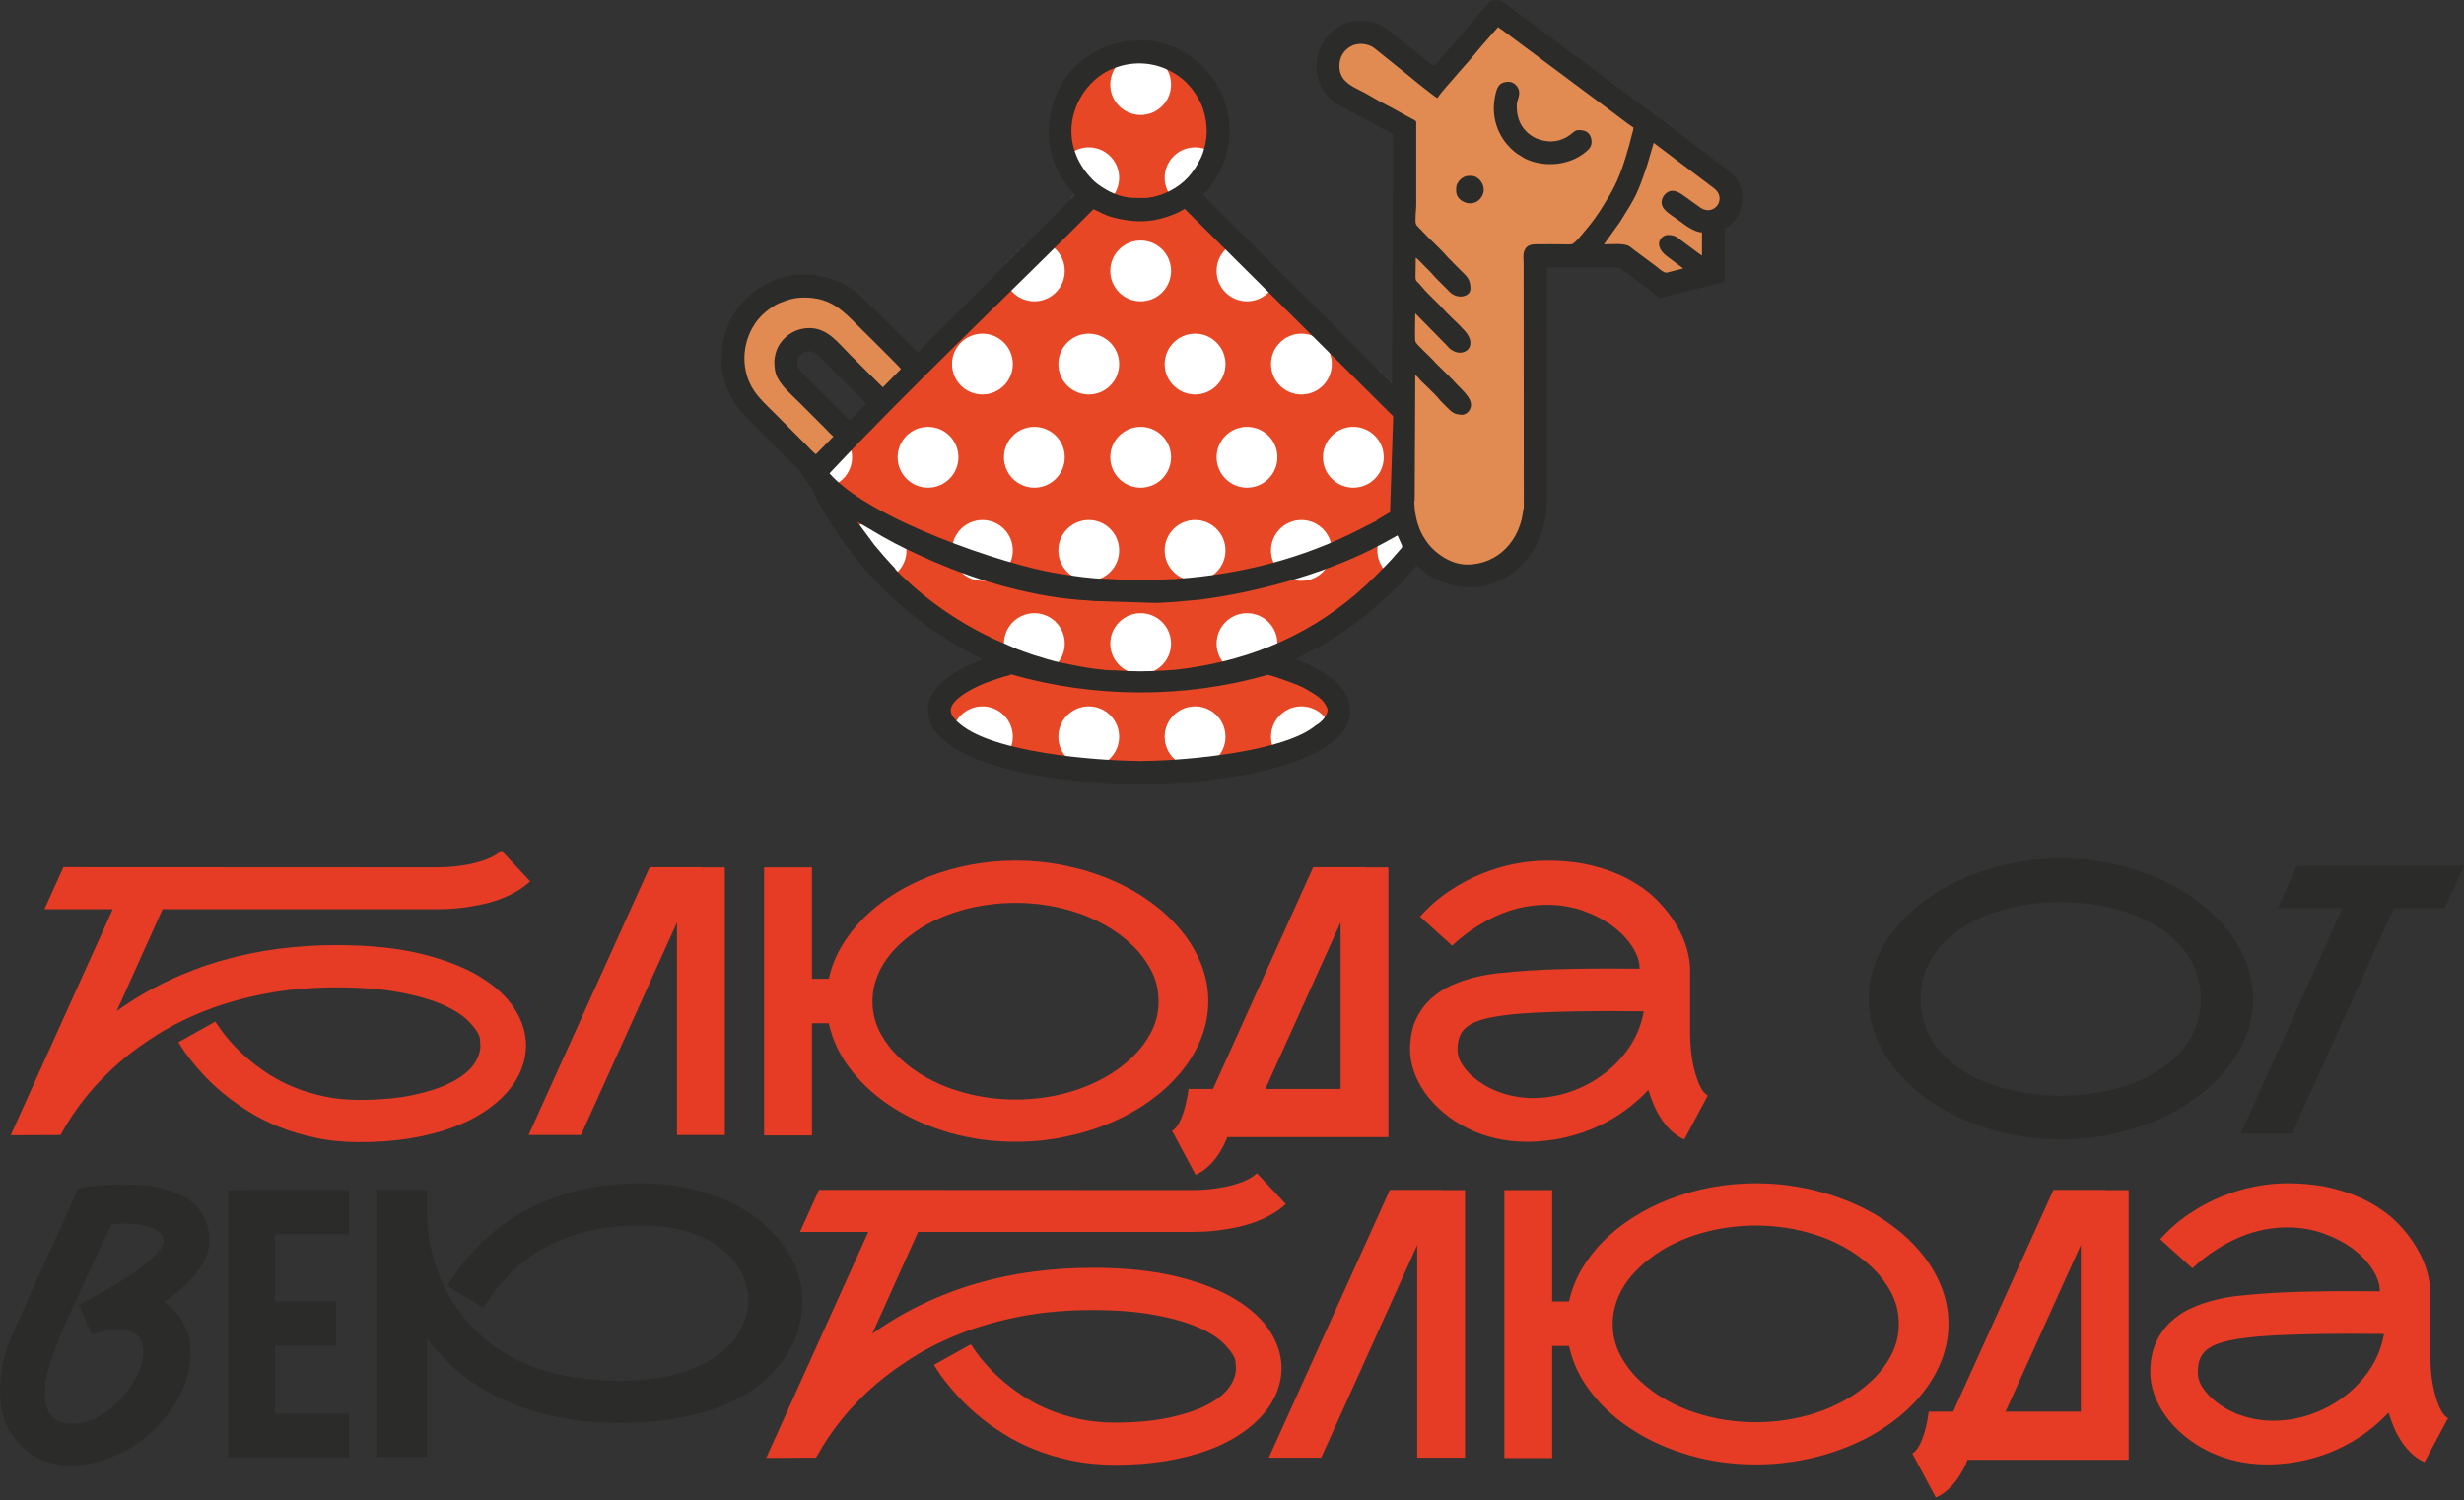 <?xml version="1.0" encoding="UTF-8"?> <svg xmlns="http://www.w3.org/2000/svg" width="450" height="274" viewBox="0 0 450 274" fill="none"><rect x="0" y="0" width="450" height="274" fill="#333333" stroke="none"/><path fill-rule="evenodd" clip-rule="evenodd" d="M388.754 266.611H359.335C359.25 266.825 359.162 267.037 359.073 267.248C358.686 268.158 358.22 269.011 357.683 269.808C357.148 270.605 356.546 271.321 355.863 271.958C355.179 272.584 354.406 273.108 353.542 273.505L349.239 265.472C349.774 265.187 350.252 264.595 350.673 263.72C351.093 262.843 351.448 261.797 351.743 260.589C351.965 259.645 352.132 258.722 352.243 257.82H356.709L375.017 217.319H384.589V217.353H388.754V266.611ZM380.015 257.821V227.393L366.276 257.821H380.015Z" fill="#E63B24"></path><path d="M61.524 172.617C67.419 172.617 72.528 173.141 76.865 174.198C81.201 175.257 84.785 176.645 87.631 178.374C90.475 180.104 92.593 182.062 93.981 184.247C95.369 186.443 96.064 188.686 96.064 190.973C96.064 192.372 95.791 193.795 95.245 195.218C94.698 196.641 93.879 198.007 92.763 199.303C91.659 200.612 90.258 201.83 88.586 202.956C86.903 204.093 84.933 205.084 82.68 205.916C80.426 206.746 77.877 207.407 75.033 207.885C72.188 208.362 69.046 208.602 65.633 208.602C62.789 208.602 60.136 208.34 57.678 207.816C55.22 207.304 52.955 206.622 50.873 205.778C48.803 204.937 46.9 203.969 45.195 202.876C43.476 201.795 41.951 200.68 40.608 199.553C39.264 198.415 38.092 197.312 37.091 196.218C36.089 195.125 35.259 194.146 34.586 193.282C33.914 192.417 33.425 191.712 33.107 191.188C32.777 190.653 32.608 190.369 32.584 190.347L39.32 186.579C41.028 189.254 43.155 191.632 45.693 193.715C46.75 194.603 47.969 195.48 49.334 196.355C50.711 197.221 52.214 197.983 53.875 198.653C55.525 199.313 57.335 199.859 59.293 200.27C61.251 200.679 63.356 200.885 65.632 200.885C69.364 200.885 72.63 200.589 75.43 199.998C78.23 199.406 80.564 198.633 82.418 197.676C84.274 196.721 85.615 195.651 86.47 194.49C87.311 193.317 87.733 192.156 87.733 190.995C87.733 190.859 87.711 190.438 87.653 189.743C87.596 189.037 87.005 188.071 85.877 186.83C84.762 185.6 83.113 184.496 80.95 183.541C78.776 182.585 76.079 181.811 72.848 181.219C69.615 180.626 65.838 180.331 61.524 180.331C56.79 180.331 52.443 180.717 48.47 181.481C44.511 182.243 40.903 183.268 37.659 184.531C34.404 185.795 31.502 187.24 28.92 188.844C26.335 190.46 24.06 192.11 22.079 193.795C17.459 197.756 13.784 202.263 11.051 207.304L1.947 207.337L20.589 166.06H8.117L11.587 158.38L79.335 158.413C79.506 158.413 79.688 158.413 79.87 158.413C80.576 158.413 81.44 158.38 82.466 158.3C83.49 158.22 84.582 158.062 85.754 157.833C86.915 157.594 88.019 157.276 89.054 156.866C90.078 156.455 90.921 155.944 91.57 155.34L96.827 160.962C96.008 161.735 95.086 162.408 94.063 162.965C93.05 163.523 91.991 164 90.899 164.375C89.817 164.751 88.714 165.048 87.621 165.263C86.518 165.492 85.481 165.661 84.515 165.776C83.549 165.901 82.672 165.981 81.864 166.016C81.067 166.049 80.418 166.06 79.928 166.06H66.761C64.894 166.06 62.937 166.06 60.877 166.06C58.817 166.06 56.747 166.06 54.664 166.06C47.324 166.06 39.004 166.06 29.685 166.06L21.32 184.656C24.28 182.54 27.353 180.719 30.562 179.205C33.759 177.68 37.048 176.429 40.44 175.45C43.831 174.471 47.292 173.754 50.807 173.299C54.335 172.843 57.908 172.615 61.527 172.615L61.524 172.617Z" fill="#E63B24"></path><path d="M132.38 158.426V207.304H123.639V168.463L106.102 207.304H96.532L118.643 158.391H128.213V158.426H132.38Z" fill="#E63B24"></path><path d="M185.48 157.185C188.599 157.185 191.626 157.493 194.573 158.107C197.51 158.71 200.297 159.574 202.904 160.691C205.521 161.794 207.911 163.138 210.073 164.708C212.247 166.266 214.114 168.007 215.684 169.908C217.254 171.809 218.471 173.845 219.348 176.041C220.225 178.226 220.669 180.503 220.669 182.858C220.669 185.213 220.225 187.489 219.348 189.674C218.471 191.87 217.254 193.908 215.684 195.809C214.114 197.71 212.247 199.45 210.073 201.009C207.911 202.579 205.521 203.922 202.904 205.026C200.297 206.141 197.51 207.007 194.573 207.61C191.626 208.225 188.598 208.532 185.48 208.532C181.259 208.532 177.229 207.986 173.406 206.882C169.582 205.778 166.145 204.253 163.096 202.306C160.057 200.361 157.497 198.072 155.447 195.445C153.389 192.805 152.023 189.959 151.362 186.887H148.289V207.372H139.549V158.426H148.289V178.763H151.362C151.806 176.726 152.568 174.768 153.638 172.925C154.719 171.071 156.051 169.339 157.643 167.747C159.237 166.143 161.058 164.696 163.095 163.4C165.142 162.103 167.362 160.986 169.74 160.066C172.118 159.145 174.634 158.439 177.285 157.937C179.948 157.437 182.679 157.185 185.479 157.185H185.48ZM211.587 182.859C211.587 180.789 211.121 178.887 210.199 177.146C209.278 175.405 208.083 173.846 206.614 172.47C205.157 171.093 203.518 169.897 201.698 168.897C199.888 167.896 198.079 167.121 196.28 166.564C192.843 165.46 189.237 164.901 185.48 164.901C183.819 164.901 182.123 165.014 180.417 165.254C178.699 165.481 177.014 165.846 175.364 166.335C173.703 166.824 172.109 167.439 170.561 168.178C169.014 168.93 167.568 169.817 166.214 170.865C163.983 172.526 162.288 174.393 161.105 176.442C159.932 178.502 159.341 180.641 159.341 182.859C159.341 184.92 159.808 186.831 160.729 188.572C161.651 190.313 162.845 191.872 164.315 193.249C165.783 194.625 167.421 195.822 169.231 196.822C171.04 197.823 172.85 198.598 174.648 199.155C178.097 200.259 181.705 200.816 185.482 200.816C189.238 200.816 192.845 200.259 196.282 199.155C198.08 198.598 199.89 197.823 201.699 196.822C203.52 195.82 205.159 194.625 206.615 193.249C208.085 191.872 209.279 190.313 210.201 188.572C211.122 186.831 211.589 184.92 211.589 182.859H211.587Z" fill="#E63B24"></path><path fill-rule="evenodd" clip-rule="evenodd" d="M253.568 158.426V207.681H224.149C224.064 207.895 223.976 208.107 223.887 208.318C223.5 209.228 223.034 210.081 222.499 210.878C221.964 211.675 221.362 212.392 220.678 213.028C219.995 213.654 219.222 214.178 218.358 214.575L214.055 206.542C214.59 206.257 215.067 205.665 215.489 204.79C215.911 203.913 216.264 202.867 216.559 201.659C216.781 200.715 216.949 199.792 217.059 198.89H221.525L239.833 158.389H249.405V158.423H253.57L253.568 158.426ZM244.829 198.891V168.462L231.09 198.891H244.829Z" fill="#E63B24"></path><path d="M308.662 187.322C308.662 187.766 308.662 188.221 308.662 188.687C308.662 189.553 308.708 190.554 308.81 191.691C308.913 192.83 309.106 194.001 309.39 195.208C309.686 196.414 310.039 197.462 310.46 198.337C310.882 199.214 311.359 199.807 311.895 200.091L307.592 208.125C306.728 207.727 305.953 207.203 305.271 206.577C304.588 205.94 303.985 205.223 303.45 204.427C302.915 203.63 302.449 202.777 302.061 201.867C301.674 200.957 301.333 200.024 301.037 199.067C299.774 200.421 298.362 201.662 296.803 202.8C295.244 203.937 293.559 204.917 291.751 205.748C289.942 206.59 288.019 207.238 285.981 207.717C283.944 208.195 281.815 208.468 279.597 208.537C279.313 208.537 279.028 208.537 278.766 208.537C276.899 208.537 275.045 208.331 273.224 207.922C271.404 207.511 269.674 206.898 268.046 206.09C266.408 205.282 264.94 204.327 263.641 203.223C262.332 202.13 261.228 200.947 260.318 199.684C259.407 198.409 258.714 197.101 258.235 195.735C257.758 194.37 257.518 193.027 257.518 191.719C257.518 189.545 257.882 187.702 258.599 186.177C259.328 184.651 260.26 183.377 261.399 182.353C262.549 181.318 263.835 180.486 265.269 179.873C266.703 179.246 268.136 178.769 269.572 178.438C271.006 178.098 272.371 177.87 273.646 177.732C274.92 177.606 275.991 177.504 276.832 177.437L277.299 177.403C278.653 177.29 280.212 177.188 281.986 177.108C283.75 177.028 285.617 176.982 287.575 176.948C289.533 176.915 291.524 176.891 293.561 176.891C295.597 176.891 297.555 176.902 299.445 176.924C299.445 175.661 299.012 174.342 298.146 172.976C297.282 171.599 296.086 170.347 294.573 169.197C293.059 168.06 291.272 167.115 289.191 166.364C287.12 165.624 284.877 165.249 282.477 165.249C281.145 165.249 279.768 165.386 278.358 165.647C276.947 165.92 275.513 166.353 274.056 166.944C272.6 167.547 271.132 168.32 269.64 169.264C268.15 170.21 266.67 171.358 265.202 172.713L259.34 167.41C260.934 165.612 262.697 164.064 264.62 162.778C266.543 161.481 268.524 160.422 270.549 159.603C272.587 158.773 274.623 158.169 276.661 157.771C278.688 157.385 280.633 157.191 282.477 157.191C285.767 157.191 288.702 157.533 291.274 158.228C293.858 158.912 296.123 159.82 298.057 160.948C300.002 162.063 301.654 163.337 302.984 164.76C304.327 166.183 305.42 167.629 306.261 169.097C307.114 170.564 307.718 171.987 308.093 173.364C308.469 174.741 308.662 175.948 308.662 176.994C308.662 177.017 308.651 177.028 308.628 177.028C308.606 177.028 308.595 177.039 308.595 177.062H308.663V187.326L308.662 187.322ZM268.557 196.277C270.185 197.746 271.971 198.826 273.929 199.51C275.885 200.204 277.901 200.544 279.995 200.544C282.259 200.544 284.502 200.169 286.731 199.418C288.95 198.655 290.988 197.587 292.842 196.197C294.698 194.82 296.29 193.146 297.598 191.212C298.908 189.265 299.772 187.104 300.194 184.702C298.304 184.68 296.335 184.669 294.276 184.669C292.227 184.669 290.202 184.68 288.233 184.715C286.252 184.749 284.374 184.795 282.588 184.864C280.812 184.921 279.254 185.012 277.923 185.114L277.422 185.148C275.181 185.341 273.336 185.603 271.891 185.91C270.445 186.229 269.295 186.638 268.454 187.151C267.612 187.662 267.019 188.288 266.69 189.029C266.36 189.78 266.19 190.668 266.19 191.715C266.19 192.557 266.406 193.354 266.839 194.094C267.272 194.846 267.851 195.573 268.557 196.278V196.277Z" fill="#E63B24"></path><path d="M30.044 237.761C31.534 238.831 32.662 240.082 33.423 241.516C34.197 242.95 34.618 244.156 34.698 245.146C34.778 246.137 34.812 246.807 34.812 247.16C34.812 248.424 34.618 249.812 34.232 251.291C33.845 252.782 33.174 254.33 32.24 255.934C31.307 257.528 30.169 259.04 28.814 260.463C27.449 261.886 25.923 263.138 24.229 264.196C22.521 265.266 20.678 266.107 18.687 266.734C16.706 267.36 14.612 267.666 12.439 267.666C11.198 267.666 9.901 267.439 8.569 266.994C7.237 266.55 5.997 265.879 4.847 264.98C3.71 264.081 2.72 262.942 1.888 261.565C1.046 260.176 0.522 258.823 0.318 257.468C0.102 256.125 0 254.988 0 254.055C0 252.894 0.147 251.393 0.431 249.537C0.716 247.681 1.524 245.303 2.833 242.412C3.368 241.206 3.948 239.932 4.563 238.555C5.189 237.189 5.815 235.802 6.452 234.378C7.09 232.944 7.727 231.534 8.364 230.133C9.013 228.734 9.628 227.391 10.196 226.105C11.584 223.079 12.963 220.05 14.339 217.024C15.068 216.886 15.876 216.773 16.764 216.66C17.527 216.557 18.402 216.478 19.404 216.409C20.405 216.351 21.475 216.318 22.601 216.318C23.762 216.318 24.946 216.375 26.152 216.489C27.369 216.591 28.554 216.797 29.724 217.081C30.886 217.377 31.989 217.763 33.026 218.254C34.05 218.742 34.949 219.368 35.723 220.132C36.485 220.905 37.1 221.826 37.555 222.908C38.011 223.978 38.237 225.241 38.237 226.687C38.237 227.734 38.011 228.758 37.555 229.771C37.1 230.783 36.485 231.762 35.723 232.695C34.96 233.628 34.085 234.516 33.106 235.369C32.127 236.234 31.114 237.019 30.044 237.758V237.761ZM13.291 260.021C14.486 260.021 15.67 259.783 16.831 259.292C18.003 258.804 19.096 258.142 20.119 257.334C21.132 256.526 22.055 255.605 22.886 254.57C23.705 253.535 24.387 252.487 24.935 251.417C25.47 250.358 25.823 249.448 25.959 248.686C26.107 247.935 26.176 247.343 26.176 246.922C26.176 246.41 26.085 245.841 25.914 245.226C25.732 244.6 25.299 244.043 24.593 243.554C23.898 243.065 22.91 242.826 21.611 242.826C20.325 242.826 18.72 243.121 16.786 243.725L14.419 238.285C17.31 236.806 19.892 235.35 22.18 233.926C23.159 233.323 24.103 232.697 25.024 232.037C25.946 231.389 26.765 230.74 27.493 230.092C28.21 229.443 28.79 228.828 29.234 228.225C29.678 227.621 29.907 227.075 29.907 226.586C29.907 225.993 29.667 225.494 29.189 225.107C28.71 224.72 28.108 224.401 27.391 224.163C26.674 223.912 25.877 223.741 25.013 223.639C24.149 223.537 23.317 223.491 22.509 223.491C22.089 223.491 21.701 223.502 21.348 223.524C20.994 223.547 20.653 223.582 20.346 223.626L13.62 238.057C12.006 241.436 10.719 244.474 9.775 247.184C8.829 249.904 8.329 251.781 8.272 252.84C8.214 253.899 8.192 254.523 8.192 254.718C8.192 256.323 8.58 257.609 9.342 258.577C10.104 259.543 11.424 260.022 13.29 260.022L13.291 260.021Z" fill="#2B2B2A"></path><path d="M50.245 225.402V237.694H61.373V245.75H50.245V258.178H63.752V266.235H41.708V217.345L63.752 217.311V225.402H50.245Z" fill="#2B2B2A"></path><path d="M116.978 216.117C120.018 216.117 122.862 216.401 125.514 216.971C128.154 217.529 130.567 218.314 132.763 219.305C134.948 220.284 136.893 221.454 138.612 222.809C140.319 224.163 141.764 225.642 142.948 227.225C144.12 228.819 145.019 230.48 145.623 232.221C146.238 233.962 146.545 235.725 146.545 237.501C146.545 239.322 146.272 241.142 145.725 242.963C145.179 244.784 144.336 246.525 143.199 248.175C142.049 249.836 140.592 251.372 138.829 252.806C137.066 254.241 134.937 255.482 132.467 256.517C129.986 257.563 127.152 258.384 123.966 258.986C120.78 259.589 117.194 259.885 113.211 259.885C108.466 259.885 104.209 259.43 100.465 258.531C96.722 257.631 93.42 256.448 90.576 254.991C87.72 253.535 85.262 251.896 83.202 250.064C81.154 248.243 79.412 246.399 77.99 244.533V266.085H68.909V217.323H77.99V221.295C77.99 223.832 78.241 226.131 78.752 228.202C79.265 230.263 79.845 232.037 80.471 233.529C81.108 235.021 81.688 236.193 82.223 237.046C82.758 237.911 83.053 238.378 83.122 238.469C89.279 247.608 99.304 252.171 113.212 252.171C117.173 252.171 120.61 251.762 123.546 250.941C126.481 250.122 128.917 249.029 130.864 247.664C132.811 246.298 134.255 244.739 135.211 242.976C136.166 241.213 136.646 239.39 136.646 237.501C136.646 236.022 136.293 234.474 135.598 232.858C134.892 231.253 133.766 229.785 132.207 228.442C130.66 227.099 128.623 225.995 126.13 225.131C123.626 224.265 120.577 223.832 116.98 223.832C110.459 223.832 104.814 225.085 100.034 227.587C95.254 230.081 91.339 233.847 88.268 238.865L81.701 234.837C82.566 233.414 83.59 231.957 84.762 230.478C85.946 229.01 87.289 227.576 88.801 226.188C90.316 224.788 92.023 223.491 93.924 222.274C95.824 221.068 97.929 219.998 100.25 219.087C102.572 218.175 105.132 217.449 107.908 216.914C110.686 216.379 113.701 216.117 116.978 216.117Z" fill="#2B2B2A"></path><path d="M199.51 231.548C205.405 231.548 210.514 232.072 214.85 233.13C219.186 234.188 222.772 235.576 225.617 237.306C228.461 239.036 230.579 240.994 231.967 243.179C233.356 245.375 234.05 247.617 234.05 249.904C234.05 251.305 233.776 252.727 233.23 254.15C232.684 255.573 231.865 256.938 230.75 258.235C229.646 259.543 228.246 260.762 226.573 261.888C224.89 263.025 222.921 264.017 220.667 264.847C218.413 265.678 215.864 266.337 213.02 266.817C210.175 267.294 207.034 267.534 203.621 267.534C200.776 267.534 198.123 267.272 195.665 266.748C193.207 266.235 190.943 265.553 188.86 264.71C186.788 263.868 184.888 262.9 183.18 261.808C181.462 260.727 179.937 259.612 178.595 258.484C177.252 257.347 176.079 256.243 175.078 255.149C174.077 254.057 173.246 253.078 172.574 252.214C171.903 251.348 171.413 250.644 171.095 250.12C170.764 249.585 170.595 249.301 170.571 249.278L177.308 245.511C179.015 248.184 181.142 250.564 183.68 252.647C184.738 253.535 185.956 254.41 187.322 255.287C188.699 256.152 190.201 256.914 191.862 257.585C193.512 258.245 195.322 258.791 197.28 259.201C199.236 259.61 201.343 259.816 203.619 259.816C207.352 259.816 210.618 259.521 213.418 258.928C216.217 258.336 218.551 257.563 220.405 256.608C222.261 255.651 223.603 254.581 224.455 253.421C225.297 252.249 225.719 251.088 225.719 249.928C225.719 249.791 225.696 249.371 225.639 248.676C225.581 247.97 224.991 247.004 223.863 245.763C222.748 244.533 221.098 243.43 218.936 242.473C216.762 241.518 214.064 240.743 210.833 240.152C207.601 239.56 203.824 239.266 199.51 239.266C194.776 239.266 190.428 239.652 186.456 240.414C182.497 241.178 178.889 242.201 175.645 243.465C172.39 244.728 169.488 246.173 166.905 247.779C164.321 249.395 162.045 251.045 160.065 252.73C155.444 256.689 151.769 261.196 149.038 266.238L139.933 266.272L158.575 224.995H146.103L149.573 217.315L217.321 217.348C217.492 217.348 217.674 217.348 217.856 217.348C218.562 217.348 219.426 217.315 220.45 217.235C221.475 217.155 222.568 216.995 223.74 216.768C224.901 216.529 226.005 216.211 227.04 215.8C228.063 215.392 228.907 214.879 229.555 214.275L234.813 219.897C233.994 220.67 233.072 221.343 232.048 221.9C231.036 222.457 229.977 222.935 228.884 223.312C227.803 223.687 226.7 223.984 225.607 224.2C224.503 224.427 223.467 224.598 222.501 224.711C221.533 224.837 220.657 224.917 219.848 224.951C219.051 224.984 218.402 224.995 217.914 224.995H204.747C202.88 224.995 200.923 224.995 198.863 224.995C196.802 224.995 194.731 224.995 192.648 224.995C185.308 224.995 176.988 224.995 167.669 224.995L159.305 243.591C162.264 241.475 165.337 239.652 168.546 238.14C171.743 236.615 175.032 235.364 178.424 234.385C181.815 233.406 185.276 232.689 188.793 232.234C192.321 231.778 195.894 231.55 199.513 231.55L199.51 231.548Z" fill="#E63B24"></path><path d="M267.564 217.356V266.235H258.824V227.394L241.288 266.235H231.716L253.828 217.323H263.4V217.356H267.564Z" fill="#E63B24"></path><path d="M320.666 216.117C323.784 216.117 326.812 216.425 329.759 217.038C332.694 217.642 335.483 218.508 338.089 219.622C340.707 220.726 343.096 222.069 345.259 223.639C347.433 225.198 349.298 226.939 350.87 228.84C352.44 230.74 353.658 232.776 354.534 234.974C355.41 237.159 355.854 239.435 355.854 241.791C355.854 244.147 355.41 246.423 354.534 248.607C353.658 250.804 352.44 252.841 350.87 254.742C349.3 256.643 347.433 258.384 345.259 259.942C343.096 261.512 340.707 262.856 338.089 263.959C335.483 265.074 332.696 265.94 329.759 266.542C326.812 267.157 323.784 267.463 320.666 267.463C316.443 267.463 312.415 266.917 308.592 265.814C304.768 264.71 301.331 263.185 298.28 261.239C295.241 259.294 292.681 257.005 290.633 254.376C288.573 251.736 287.207 248.89 286.548 245.819H283.475V266.304H274.734V217.358H283.475V237.694H286.548C286.992 235.656 287.754 233.7 288.824 231.855C289.905 230.001 291.237 228.269 292.829 226.677C294.422 225.072 296.242 223.626 298.28 222.33C300.328 221.033 302.548 219.916 304.926 218.995C307.304 218.073 309.82 217.367 312.471 216.867C315.135 216.367 317.865 216.115 320.666 216.115V216.117ZM346.771 241.791C346.771 239.719 346.305 237.819 345.384 236.078C344.462 234.337 343.267 232.778 341.798 231.401C340.341 230.025 338.703 228.828 336.882 227.829C335.072 226.827 333.263 226.052 331.464 225.495C328.027 224.391 324.419 223.834 320.664 223.834C319.003 223.834 317.307 223.947 315.6 224.187C313.881 224.415 312.198 224.78 310.546 225.268C308.885 225.757 307.292 226.372 305.744 227.111C304.196 227.862 302.751 228.75 301.396 229.798C299.165 231.459 297.471 233.326 296.287 235.373C295.115 237.434 294.524 239.572 294.524 241.792C294.524 243.853 294.99 245.765 295.912 247.505C296.833 249.246 298.028 250.805 299.497 252.182C300.965 253.559 302.604 254.753 304.413 255.755C306.223 256.756 308.033 257.531 309.831 258.088C313.279 259.192 316.887 259.749 320.666 259.749C324.421 259.749 328.029 259.192 331.466 258.088C333.264 257.531 335.074 256.756 336.883 255.755C338.704 254.753 340.343 253.557 341.8 252.182C343.267 250.804 344.462 249.246 345.385 247.505C346.307 245.765 346.773 243.853 346.773 241.792L346.771 241.791Z" fill="#E63B24"></path><path d="M443.848 246.252C443.848 246.696 443.848 247.151 443.848 247.617C443.848 248.481 443.894 249.484 443.996 250.621C444.099 251.759 444.294 252.931 444.576 254.138C444.872 255.344 445.225 256.392 445.646 257.269C446.068 258.146 446.545 258.737 447.081 259.021L442.778 267.055C441.914 266.657 441.139 266.133 440.457 265.507C439.775 264.87 439.171 264.153 438.636 263.357C438.101 262.56 437.635 261.707 437.247 260.795C436.86 259.885 436.519 258.952 436.223 257.995C434.96 259.35 433.548 260.591 431.989 261.728C430.43 262.865 428.745 263.846 426.936 264.675C425.126 265.516 423.203 266.167 421.167 266.644C419.129 267.122 417.001 267.396 414.783 267.463C414.499 267.463 414.214 267.463 413.951 267.463C412.085 267.463 410.23 267.259 408.409 266.848C406.588 266.44 404.858 265.825 403.231 265.017C401.592 264.208 400.124 263.253 398.826 262.15C397.516 261.057 396.413 259.874 395.502 258.61C394.592 257.336 393.897 256.028 393.42 254.662C392.94 253.297 392.702 251.953 392.702 250.645C392.702 248.472 393.067 246.627 393.784 245.103C394.512 243.578 395.445 242.304 396.583 241.28C397.733 240.243 399.019 239.413 400.453 238.798C401.888 238.172 403.32 237.694 404.754 237.364C406.189 237.022 407.554 236.795 408.829 236.658C410.103 236.531 411.173 236.429 412.015 236.362L412.482 236.329C413.836 236.215 415.395 236.111 417.169 236.033C418.932 235.953 420.799 235.907 422.758 235.873C424.716 235.84 426.707 235.816 428.744 235.816C430.78 235.816 432.738 235.827 434.628 235.849C434.628 234.586 434.195 233.265 433.329 231.901C432.465 230.525 431.269 229.272 429.756 228.122C428.242 226.985 426.455 226.04 424.374 225.289C422.302 224.55 420.06 224.174 417.659 224.174C416.327 224.174 414.951 224.31 413.54 224.572C412.129 224.845 410.696 225.278 409.239 225.87C407.783 226.474 406.315 227.247 404.823 228.191C403.331 229.137 401.852 230.285 400.385 231.639L394.523 226.337C396.117 224.538 397.88 222.991 399.803 221.705C401.726 220.408 403.707 219.349 405.732 218.53C407.77 217.699 409.806 217.096 411.844 216.698C413.869 216.311 415.816 216.118 417.659 216.118C420.948 216.118 423.885 216.46 426.457 217.155C429.041 217.837 431.306 218.747 433.24 219.875C435.185 220.99 436.836 222.264 438.167 223.687C439.51 225.11 440.602 226.556 441.444 228.023C442.297 229.493 442.901 230.914 443.276 232.291C443.651 233.669 443.845 234.875 443.845 235.921C443.845 235.944 443.834 235.955 443.811 235.955C443.789 235.955 443.778 235.966 443.778 235.988H443.846V246.253L443.848 246.252ZM403.743 255.208C405.371 256.676 407.157 257.758 409.115 258.441C411.073 259.136 413.087 259.476 415.181 259.476C417.445 259.476 419.688 259.101 421.917 258.35C424.136 257.588 426.174 256.518 428.028 255.129C429.884 253.752 431.476 252.078 432.784 250.144C434.094 248.197 434.958 246.036 435.38 243.634C433.49 243.612 431.523 243.6 429.462 243.6C427.413 243.6 425.388 243.612 423.419 243.647C421.438 243.68 419.562 243.727 417.774 243.795C415.998 243.853 414.44 243.944 413.108 244.046L412.608 244.08C410.367 244.273 408.522 244.535 407.077 244.841C405.631 245.161 404.483 245.57 403.64 246.082C402.798 246.593 402.205 247.22 401.876 247.959C401.546 248.711 401.377 249.598 401.377 250.645C401.377 251.487 401.592 252.284 402.025 253.024C402.456 253.774 403.038 254.503 403.743 255.208Z" fill="#E63B24"></path><path d="M376.379 156.771C379.499 156.771 382.525 157.078 385.472 157.693C388.42 158.297 391.196 159.162 393.791 160.277C396.398 161.381 398.776 162.724 400.939 164.294C403.09 165.853 404.956 167.594 406.526 169.494C408.084 171.395 409.303 173.431 410.178 175.629C411.044 177.814 411.475 180.09 411.475 182.446C411.475 184.801 411.044 187.077 410.178 189.262C409.301 191.458 408.084 193.496 406.526 195.397C404.956 197.297 403.088 199.038 400.939 200.597C398.776 202.169 396.398 203.51 393.791 204.616C391.196 205.73 388.42 206.596 385.472 207.2C382.525 207.815 379.497 208.121 376.379 208.121C373.26 208.121 370.233 207.815 367.287 207.2C364.34 206.596 361.563 205.73 358.967 204.616C356.361 203.512 353.971 202.169 351.809 200.597C349.635 199.038 347.781 197.297 346.222 195.397C344.663 193.496 343.457 191.46 342.58 189.262C341.716 187.077 341.284 184.801 341.284 182.446C341.284 180.09 341.716 177.814 342.58 175.629C343.457 173.433 344.663 171.395 346.222 169.494C347.781 167.594 349.635 165.853 351.809 164.294C353.971 162.724 356.361 161.381 358.967 160.277C361.563 159.162 364.338 158.297 367.287 157.693C370.233 157.078 373.262 156.771 376.379 156.771ZM350.774 182.446C350.774 184.404 351.103 186.2 351.775 187.852C352.446 189.502 353.368 190.982 354.562 192.29C355.746 193.6 357.146 194.748 358.761 195.727C360.377 196.705 362.13 197.526 364.019 198.174C365.908 198.834 367.9 199.324 369.994 199.642C372.077 199.973 374.193 200.131 376.333 200.131C378.462 200.131 380.578 199.971 382.672 199.642C384.755 199.324 386.758 198.834 388.658 198.174C390.559 197.526 392.311 196.694 393.927 195.705C395.544 194.715 396.943 193.565 398.126 192.257C399.321 190.947 400.244 189.468 400.915 187.841C401.587 186.202 401.916 184.404 401.916 182.447C401.916 180.467 401.586 178.657 400.915 177.03C400.244 175.391 399.322 173.912 398.126 172.604C396.943 171.294 395.544 170.146 393.927 169.167C392.311 168.189 390.559 167.368 388.658 166.72C386.758 166.06 384.755 165.57 382.672 165.252C380.578 164.922 378.462 164.763 376.333 164.763C374.194 164.763 372.077 164.923 369.994 165.252C367.9 165.57 365.908 166.06 364.019 166.72C362.13 167.368 360.377 168.189 358.761 169.178C357.145 170.168 355.746 171.328 354.562 172.637C353.368 173.947 352.446 175.426 351.775 177.054C351.103 178.692 350.774 180.491 350.774 182.447V182.446ZM446.494 165.853H437.197L418.59 207.027H409.225L427.82 165.853H415.984L419.49 158.137H450L446.494 165.853Z" fill="#2B2B2A"></path><path fill-rule="evenodd" clip-rule="evenodd" d="M208.201 8.658C216.513 8.658 223.25 15.395 223.25 23.707C223.25 28.508 221.002 32.782 217.501 35.538L257.002 73.947L257.69 94.575L256.454 95.671L258.81 101.168C250.176 111.462 239.229 118.172 227.539 121.548C237.344 123.468 243.829 126.796 243.829 130.582C243.829 136.528 227.827 141.348 208.089 141.348C188.35 141.348 172.35 136.528 172.35 130.582C172.35 126.648 179.355 123.207 189.812 121.328C173.704 116.525 159.408 105.655 151.252 89.374L148.353 85.635L198.131 34.888C195.074 32.135 193.153 28.145 193.153 23.705C193.153 15.393 199.89 8.657 208.201 8.657V8.658Z" fill="#E74724"></path><mask id="mask0_29_2" style="mask-type:luminance" maskUnits="userSpaceOnUse" x="148" y="8" width="111" height="134"><path d="M208.201 8.658C216.513 8.658 223.25 15.395 223.25 23.707C223.25 28.508 221.002 32.782 217.501 35.538L257.002 73.947L257.69 94.575L256.454 95.671L258.81 101.168C250.176 111.462 239.229 118.172 227.539 121.548C237.344 123.468 243.829 126.796 243.829 130.582C243.829 136.528 227.827 141.348 208.089 141.348C188.35 141.348 172.35 136.528 172.35 130.582C172.35 126.648 179.355 123.207 189.812 121.328C173.704 116.525 159.408 105.655 151.252 89.374L148.353 85.635L198.131 34.888C195.074 32.135 193.153 28.145 193.153 23.705C193.153 15.393 199.89 8.657 208.201 8.657V8.658Z" fill="white"></path></mask><g mask="url(#mask0_29_2)"><path d="M150.065 21C153.132 21 155.618 18.513 155.618 15.446C155.618 12.379 153.132 9.893 150.065 9.893C146.998 9.893 144.511 12.379 144.511 15.446C144.511 18.513 146.998 21 150.065 21Z" fill="white"></path><path d="M169.484 21C172.551 21 175.038 18.513 175.038 15.446C175.038 12.379 172.551 9.893 169.484 9.893C166.417 9.893 163.931 12.379 163.931 15.446C163.931 18.513 166.417 21 169.484 21Z" fill="white"></path><path d="M188.903 21C191.97 21 194.456 18.513 194.456 15.446C194.456 12.379 191.97 9.893 188.903 9.893C185.836 9.893 183.349 12.379 183.349 15.446C183.349 18.513 185.836 21 188.903 21Z" fill="white"></path><path d="M208.321 21C211.388 21 213.874 18.513 213.874 15.446C213.874 12.379 211.388 9.893 208.321 9.893C205.254 9.893 202.768 12.379 202.768 15.446C202.768 18.513 205.254 21 208.321 21Z" fill="white"></path><path d="M227.739 21C230.806 21 233.292 18.513 233.292 15.446C233.292 12.379 230.806 9.893 227.739 9.893C224.672 9.893 222.186 12.379 222.186 15.446C222.186 18.513 224.672 21 227.739 21Z" fill="white"></path><path d="M247.159 21C250.226 21 252.712 18.513 252.712 15.446C252.712 12.379 250.226 9.893 247.159 9.893C244.092 9.893 241.605 12.379 241.605 15.446C241.605 18.513 244.092 21 247.159 21Z" fill="white"></path><path d="M160.002 38.017C163.069 38.017 165.556 35.531 165.556 32.464C165.556 29.397 163.069 26.911 160.002 26.911C156.935 26.911 154.449 29.397 154.449 32.464C154.449 35.531 156.935 38.017 160.002 38.017Z" fill="white"></path><path d="M179.42 38.017C182.487 38.017 184.974 35.531 184.974 32.464C184.974 29.397 182.487 26.911 179.42 26.911C176.353 26.911 173.867 29.397 173.867 32.464C173.867 35.531 176.353 38.017 179.42 38.017Z" fill="white"></path><path d="M198.839 38.017C201.906 38.017 204.392 35.531 204.392 32.464C204.392 29.397 201.906 26.911 198.839 26.911C195.772 26.911 193.285 29.397 193.285 32.464C193.285 35.531 195.772 38.017 198.839 38.017Z" fill="white"></path><path d="M218.258 38.017C221.325 38.017 223.812 35.531 223.812 32.464C223.812 29.397 221.325 26.911 218.258 26.911C215.191 26.911 212.705 29.397 212.705 32.464C212.705 35.531 215.191 38.017 218.258 38.017Z" fill="white"></path><path d="M237.677 38.017C240.744 38.017 243.23 35.531 243.23 32.464C243.23 29.397 240.744 26.911 237.677 26.911C234.61 26.911 232.123 29.397 232.123 32.464C232.123 35.531 234.61 38.017 237.677 38.017Z" fill="white"></path><path d="M257.095 38.017C260.162 38.017 262.648 35.531 262.648 32.464C262.648 29.397 260.162 26.911 257.095 26.911C254.028 26.911 251.541 29.397 251.541 32.464C251.541 35.531 254.028 38.017 257.095 38.017Z" fill="white"></path><path d="M150.065 55.033C153.132 55.033 155.618 52.547 155.618 49.48C155.618 46.413 153.132 43.927 150.065 43.927C146.998 43.927 144.511 46.413 144.511 49.48C144.511 52.547 146.998 55.033 150.065 55.033Z" fill="white"></path><path d="M169.484 55.033C172.551 55.033 175.038 52.547 175.038 49.48C175.038 46.413 172.551 43.927 169.484 43.927C166.417 43.927 163.931 46.413 163.931 49.48C163.931 52.547 166.417 55.033 169.484 55.033Z" fill="white"></path><path d="M188.903 55.033C191.97 55.033 194.456 52.547 194.456 49.48C194.456 46.413 191.97 43.927 188.903 43.927C185.836 43.927 183.349 46.413 183.349 49.48C183.349 52.547 185.836 55.033 188.903 55.033Z" fill="white"></path><path d="M208.321 55.033C211.388 55.033 213.874 52.547 213.874 49.48C213.874 46.413 211.388 43.927 208.321 43.927C205.254 43.927 202.768 46.413 202.768 49.48C202.768 52.547 205.254 55.033 208.321 55.033Z" fill="white"></path><path d="M227.739 55.033C230.806 55.033 233.292 52.547 233.292 49.48C233.292 46.413 230.806 43.927 227.739 43.927C224.672 43.927 222.186 46.413 222.186 49.48C222.186 52.547 224.672 55.033 227.739 55.033Z" fill="white"></path><path d="M247.159 55.033C250.226 55.033 252.712 52.547 252.712 49.48C252.712 46.413 250.226 43.927 247.159 43.927C244.092 43.927 241.605 46.413 241.605 49.48C241.605 52.547 244.092 55.033 247.159 55.033Z" fill="white"></path><path d="M160.002 72.049C163.069 72.049 165.556 69.563 165.556 66.496C165.556 63.429 163.069 60.943 160.002 60.943C156.935 60.943 154.449 63.429 154.449 66.496C154.449 69.563 156.935 72.049 160.002 72.049Z" fill="white"></path><path d="M179.42 72.049C182.487 72.049 184.974 69.563 184.974 66.496C184.974 63.429 182.487 60.943 179.42 60.943C176.353 60.943 173.867 63.429 173.867 66.496C173.867 69.563 176.353 72.049 179.42 72.049Z" fill="white"></path><path d="M198.839 72.049C201.906 72.049 204.392 69.563 204.392 66.496C204.392 63.429 201.906 60.943 198.839 60.943C195.772 60.943 193.285 63.429 193.285 66.496C193.285 69.563 195.772 72.049 198.839 72.049Z" fill="white"></path><path d="M218.258 72.049C221.325 72.049 223.812 69.563 223.812 66.496C223.812 63.429 221.325 60.943 218.258 60.943C215.191 60.943 212.705 63.429 212.705 66.496C212.705 69.563 215.191 72.049 218.258 72.049Z" fill="white"></path><path d="M237.677 72.049C240.744 72.049 243.23 69.563 243.23 66.496C243.23 63.429 240.744 60.943 237.677 60.943C234.61 60.943 232.123 63.429 232.123 66.496C232.123 69.563 234.61 72.049 237.677 72.049Z" fill="white"></path><path d="M257.095 72.049C260.162 72.049 262.648 69.563 262.648 66.496C262.648 63.429 260.162 60.943 257.095 60.943C254.028 60.943 251.541 63.429 251.541 66.496C251.541 69.563 254.028 72.049 257.095 72.049Z" fill="white"></path><path d="M150.065 89.066C153.132 89.066 155.618 86.579 155.618 83.512C155.618 80.445 153.132 77.959 150.065 77.959C146.998 77.959 144.511 80.445 144.511 83.512C144.511 86.579 146.998 89.066 150.065 89.066Z" fill="white"></path><path d="M169.484 89.066C172.551 89.066 175.038 86.579 175.038 83.512C175.038 80.445 172.551 77.959 169.484 77.959C166.417 77.959 163.931 80.445 163.931 83.512C163.931 86.579 166.417 89.066 169.484 89.066Z" fill="white"></path><path d="M188.903 89.066C191.97 89.066 194.456 86.579 194.456 83.512C194.456 80.445 191.97 77.959 188.903 77.959C185.836 77.959 183.349 80.445 183.349 83.512C183.349 86.579 185.836 89.066 188.903 89.066Z" fill="white"></path><path d="M208.321 89.066C211.388 89.066 213.874 86.579 213.874 83.512C213.874 80.445 211.388 77.959 208.321 77.959C205.254 77.959 202.768 80.445 202.768 83.512C202.768 86.579 205.254 89.066 208.321 89.066Z" fill="white"></path><path d="M227.739 89.066C230.806 89.066 233.292 86.579 233.292 83.512C233.292 80.445 230.806 77.959 227.739 77.959C224.672 77.959 222.186 80.445 222.186 83.512C222.186 86.579 224.672 89.066 227.739 89.066Z" fill="white"></path><path d="M247.159 89.066C250.226 89.066 252.712 86.579 252.712 83.512C252.712 80.445 250.226 77.959 247.159 77.959C244.092 77.959 241.605 80.445 241.605 83.512C241.605 86.579 244.092 89.066 247.159 89.066Z" fill="white"></path><path d="M160.002 106.081C163.069 106.081 165.556 103.595 165.556 100.528C165.556 97.461 163.069 94.975 160.002 94.975C156.935 94.975 154.449 97.461 154.449 100.528C154.449 103.595 156.935 106.081 160.002 106.081Z" fill="white"></path><path d="M179.42 106.081C182.487 106.081 184.974 103.595 184.974 100.528C184.974 97.461 182.487 94.975 179.42 94.975C176.353 94.975 173.867 97.461 173.867 100.528C173.867 103.595 176.353 106.081 179.42 106.081Z" fill="white"></path><path d="M198.839 106.081C201.906 106.081 204.392 103.595 204.392 100.528C204.392 97.461 201.906 94.975 198.839 94.975C195.772 94.975 193.285 97.461 193.285 100.528C193.285 103.595 195.772 106.081 198.839 106.081Z" fill="white"></path><path d="M218.258 106.081C221.325 106.081 223.812 103.595 223.812 100.528C223.812 97.461 221.325 94.975 218.258 94.975C215.191 94.975 212.705 97.461 212.705 100.528C212.705 103.595 215.191 106.081 218.258 106.081Z" fill="white"></path><path d="M237.677 106.081C240.744 106.081 243.23 103.595 243.23 100.528C243.23 97.461 240.744 94.975 237.677 94.975C234.61 94.975 232.123 97.461 232.123 100.528C232.123 103.595 234.61 106.081 237.677 106.081Z" fill="white"></path><path d="M257.095 106.081C260.162 106.081 262.648 103.595 262.648 100.528C262.648 97.461 260.162 94.975 257.095 94.975C254.028 94.975 251.541 97.461 251.541 100.528C251.541 103.595 254.028 106.081 257.095 106.081Z" fill="white"></path><path d="M150.065 123.097C153.132 123.097 155.618 120.611 155.618 117.544C155.618 114.477 153.132 111.991 150.065 111.991C146.998 111.991 144.511 114.477 144.511 117.544C144.511 120.611 146.998 123.097 150.065 123.097Z" fill="white"></path><path d="M169.484 123.097C172.551 123.097 175.038 120.611 175.038 117.544C175.038 114.477 172.551 111.991 169.484 111.991C166.417 111.991 163.931 114.477 163.931 117.544C163.931 120.611 166.417 123.097 169.484 123.097Z" fill="white"></path><path d="M188.903 123.097C191.97 123.097 194.456 120.611 194.456 117.544C194.456 114.477 191.97 111.991 188.903 111.991C185.836 111.991 183.349 114.477 183.349 117.544C183.349 120.611 185.836 123.097 188.903 123.097Z" fill="white"></path><path d="M208.321 123.097C211.388 123.097 213.874 120.611 213.874 117.544C213.874 114.477 211.388 111.991 208.321 111.991C205.254 111.991 202.768 114.477 202.768 117.544C202.768 120.611 205.254 123.097 208.321 123.097Z" fill="white"></path><path d="M227.739 123.097C230.806 123.097 233.292 120.611 233.292 117.544C233.292 114.477 230.806 111.991 227.739 111.991C224.672 111.991 222.186 114.477 222.186 117.544C222.186 120.611 224.672 123.097 227.739 123.097Z" fill="white"></path><path d="M247.159 123.097C250.226 123.097 252.712 120.611 252.712 117.544C252.712 114.477 250.226 111.991 247.159 111.991C244.092 111.991 241.605 114.477 241.605 117.544C241.605 120.611 244.092 123.097 247.159 123.097Z" fill="white"></path><path d="M160.002 140.113C163.069 140.113 165.556 137.627 165.556 134.56C165.556 131.493 163.069 129.007 160.002 129.007C156.935 129.007 154.449 131.493 154.449 134.56C154.449 137.627 156.935 140.113 160.002 140.113Z" fill="white"></path><path d="M179.42 140.113C182.487 140.113 184.974 137.627 184.974 134.56C184.974 131.493 182.487 129.007 179.42 129.007C176.353 129.007 173.867 131.493 173.867 134.56C173.867 137.627 176.353 140.113 179.42 140.113Z" fill="white"></path><path d="M198.839 140.113C201.906 140.113 204.392 137.627 204.392 134.56C204.392 131.493 201.906 129.007 198.839 129.007C195.772 129.007 193.285 131.493 193.285 134.56C193.285 137.627 195.772 140.113 198.839 140.113Z" fill="white"></path><path d="M218.258 140.113C221.325 140.113 223.812 137.627 223.812 134.56C223.812 131.493 221.325 129.007 218.258 129.007C215.191 129.007 212.705 131.493 212.705 134.56C212.705 137.627 215.191 140.113 218.258 140.113Z" fill="white"></path><path d="M237.677 140.113C240.744 140.113 243.23 137.627 243.23 134.56C243.23 131.493 240.744 129.007 237.677 129.007C234.61 129.007 232.123 131.493 232.123 134.56C232.123 137.627 234.61 140.113 237.677 140.113Z" fill="white"></path><path d="M257.095 140.113C260.162 140.113 262.648 137.627 262.648 134.56C262.648 131.493 260.162 129.007 257.095 129.007C254.028 129.007 251.541 131.493 251.541 134.56C251.541 137.627 254.028 140.113 257.095 140.113Z" fill="white"></path></g><path fill-rule="evenodd" clip-rule="evenodd" d="M262.396 14.574C266.039 10.425 269.682 6.277 273.323 2.127C287.894 13.461 302.466 23.216 317.039 34.55C317.954 38.097 314.812 40.29 313.699 40.681C313.699 43.514 313.699 46.348 313.699 49.181C310.259 50.194 306.819 51.205 303.378 52.216C301.051 50.192 298.723 48.168 296.396 46.143C290.83 46.549 285.265 46.953 279.699 47.359C280.105 62.739 280.509 78.121 280.913 93.502C276.19 108.581 259.158 107.659 255.411 93.805C256.018 70.126 256.401 47.574 257.008 23.895C252.252 21.467 247.721 18.136 242.966 15.483C241.235 9.195 242.674 5.144 251.163 6.072C254.906 8.906 258.652 11.739 262.396 14.572V14.574Z" fill="#E18B52"></path><path fill-rule="evenodd" clip-rule="evenodd" d="M167.338 67.224C162.465 62.64 157.592 58.056 152.719 53.473C142.732 45.96 127.73 59.168 135.251 71.931C140.083 76.515 144.916 81.098 149.747 85.682C151.357 83.493 152.969 81.305 154.579 79.116C151.11 75.441 147.641 71.766 144.172 68.091C140.849 64.384 147.163 60.236 149.498 63.135C153.092 66.48 156.684 69.826 160.277 73.17C162.631 71.188 164.984 69.206 167.338 67.224Z" fill="#E18B52"></path><path fill-rule="evenodd" clip-rule="evenodd" d="M209.305 138.973C208.869 138.989 208.457 138.997 208.088 138.997L207.585 138.973C200.193 138.896 181.554 137.494 175.345 132.239C174.637 131.699 173.629 130.69 173.629 129.73C173.629 127.51 178.582 125.209 180.431 124.568C181.751 124.11 183.048 123.631 184.439 123.294L184.594 123.143C199.586 127.492 216.412 127.615 231.516 123.241L231.547 123.27C232.066 123.393 232.671 123.552 233.176 123.714C233.848 123.929 237.272 125.167 237.862 125.506C238.927 126.117 240.831 127.04 241.696 128.149C241.918 128.433 242.452 129.235 242.452 129.642C242.452 130.808 241.171 132.012 240.384 132.431L240.376 132.424C234.647 137.348 216.463 138.887 209.301 138.974L209.305 138.973ZM218.335 121.818C216.835 122.083 214.473 122.39 213.034 122.437C209.79 122.68 206.535 122.672 203.301 122.417L203.32 122.444C201.626 122.444 198.676 121.99 196.984 121.672C195.21 121.339 192.849 120.899 191.185 120.364C190.773 120.232 190.332 120.107 189.882 119.959C189.39 119.797 188.97 119.718 188.5 119.54C187.596 119.198 186.699 118.927 185.854 118.588L184.038 117.804C183.399 117.539 182.765 117.266 182.134 116.98L180.828 116.416L180.839 116.376C174.516 113.337 168.643 109.205 163.537 104.014L163.503 103.848C162.122 102.392 160.542 100.587 159.715 99.565L156.538 95.275L161.13 97.969C164.005 99.625 167.185 101.117 170.24 102.444C179.224 106.351 189.268 109.152 198.641 109.67C198.978 109.689 199.39 109.729 199.798 109.772L211.423 110.122L214.979 109.901C215.709 109.793 216.608 109.753 217.281 109.683C217.69 109.64 218.102 109.6 218.439 109.582C218.76 109.564 218.959 109.531 219.183 109.51L219.199 109.509C229.248 108.212 241.165 105.006 250.436 100.374L252.504 99.293C252.742 99.167 252.913 99.071 253.145 98.943L255.234 97.793L255.897 99.293C256.323 100.098 255.964 99.99 254.978 101.226C254.175 102.232 252.035 104.367 251.209 105.193C242.249 114.158 231.251 119.746 218.34 121.818H218.335ZM214.205 105.8L214.218 105.757C210.059 106.009 205.9 105.987 201.785 105.706L201.789 105.711C199.733 105.711 196.042 105.211 192.993 104.706C183.394 103.171 158.764 94.826 151.497 86.459C151.518 86.43 151.59 86.348 151.705 86.224H151.704L151.723 86.204C166.651 70.332 184.517 53.501 199.698 38.215C200.081 38.322 201.781 39.325 203.138 39.678C207.379 40.783 210.614 40.708 214.706 39.009C215.334 38.748 215.819 38.435 216.364 38.146L254.442 76.024L253.865 93.532C253.046 94.045 252.214 94.537 251.378 95.016L251.452 95.093L249.713 95.962C249.32 96.148 248.812 96.458 248.365 96.655C237.938 102.026 226.452 104.928 214.931 105.712L214.205 105.798V105.8ZM258.289 91.496C258.313 91.498 258.337 91.502 258.363 91.509C258.363 83.853 258.47 76.205 258.47 68.554C258.882 68.665 259.126 69.169 259.436 69.478C260.394 70.433 261.983 71.878 262.761 72.809C262.958 73.046 262.983 73.119 263.215 73.347C263.553 73.684 263.823 73.954 264.16 74.291C265.119 75.25 265.593 75.753 267.107 75.753C267.481 75.753 267.973 75.416 268.164 75.192C269.757 73.33 267.054 71.303 265.909 70.024C264.855 68.847 263.662 67.757 262.539 66.646C262.383 66.493 262.277 66.398 262.143 66.232C261.399 65.298 258.606 62.912 258.486 62.334C258.358 61.715 258.468 58.018 258.468 57.223L264.175 63.033C266.527 66.09 270.599 63.602 267.292 60.185L266.769 59.63C266.476 59.339 266.249 59.112 265.957 58.821C265.167 58.031 264.314 57.275 263.574 56.437C262.359 55.057 260.776 53.763 259.65 52.353C258.169 50.497 258.558 52.356 258.558 47.058C259.026 47.371 259.997 48.453 260.469 48.925C260.779 49.235 261.137 49.547 261.41 49.874C262.252 50.88 263.244 51.789 264.204 52.749C264.537 53.083 264.774 53.389 265.176 53.666C266.606 54.647 268.545 54.076 268.545 52.727C268.545 51.505 268.243 50.84 267.398 50.005L265.328 47.935C265.248 47.849 265.235 47.828 265.159 47.745L264.521 47.122C263.408 45.779 262.052 44.589 260.827 43.35L258.797 41.24C258.361 40.804 258.542 39.831 258.553 38.958C258.559 38.41 258.649 38.086 258.645 37.432V22.319C258.645 21.993 258.099 21.839 257.84 21.683C257.511 21.485 257.206 21.328 256.845 21.148C256.507 20.98 256.192 20.795 255.862 20.603C253.937 19.493 251.899 18.546 249.994 17.385C247.738 16.013 244.611 15.328 244.611 12.062C244.611 10.394 245.423 9.188 246.681 8.465C247.975 7.721 249.899 7.927 251.013 8.81L257.5 14.018C258.091 14.548 262.158 17.815 262.515 17.909C263.582 16.315 264.991 14.978 266.192 13.488L267.623 11.859C268.784 10.618 270.322 8.604 271.445 7.404L272.49 6.2C272.628 6.028 272.737 5.951 272.876 5.777C273.112 5.485 273.409 5.213 273.582 4.953C273.839 5.125 274.063 5.267 274.328 5.467L285.933 14.104C286.476 14.512 286.928 14.85 287.476 15.261L294.441 20.44C295.717 21.399 296.996 22.419 298.322 23.306C298.314 23.657 298.18 24.088 298.084 24.417C297.966 24.82 297.876 25.163 297.782 25.553C297.689 25.936 297.614 26.271 297.514 26.634C297.407 27.019 297.271 27.378 297.172 27.731C296.757 29.221 296.33 30.547 295.754 31.981C295.223 33.299 294.642 34.529 293.92 35.725L292.864 37.458C291.85 39.176 290.601 40.871 289.306 42.358C288.677 43.08 288.062 43.977 287.234 44.516C286.923 44.72 286.319 44.627 285.907 44.627C284.064 44.626 282.16 44.581 280.325 44.624C277.751 44.683 278.26 47.109 278.26 48.047C278.26 63.068 278.292 77.955 278.292 92.935H278.206C277.741 98.539 273.699 103.106 267.914 103.106C264.978 103.106 261.934 101.031 260.41 98.733C260.207 98.426 260.076 98.215 259.89 97.905C258.863 96.204 258.289 93.588 258.289 91.499V91.496ZM145.559 66.397C145.559 65.753 145.826 65.189 146.163 64.841C147.101 63.87 148.466 63.932 149.407 64.889C150.287 65.785 157.853 73.421 158.245 73.683L155.209 76.764C154.765 76.459 147.445 69.04 146.436 68.039C146.201 67.805 146.066 67.63 145.882 67.334C145.764 67.146 145.561 66.635 145.561 66.395L145.559 66.397ZM141.421 65.946C141.421 67.053 141.507 68.008 141.959 68.917C142.809 70.632 144.705 72.244 146.168 73.705L150.665 78.203C151.066 78.604 151.812 79.439 152.218 79.71L149.001 82.972C148.511 82.636 147.54 81.555 147.067 81.082L141.356 75.37C140.068 74.084 138.738 72.884 137.716 71.362C135.25 67.687 135.438 62.784 137.859 59.144C138.39 58.346 139.083 57.576 139.824 56.97C140.528 56.397 141.503 55.686 142.347 55.356C143.965 54.721 145.069 54.341 146.91 54.341C151.761 54.341 153.96 56.76 156.875 59.673C157.434 60.232 164.263 66.965 164.545 67.387L161.238 70.738L158.18 67.724C157.153 66.697 156.193 65.736 155.166 64.71C153.047 62.592 151.138 59.92 147.811 59.92C145.24 59.92 143.125 61.398 142.057 63.432C141.793 63.935 141.423 65.186 141.423 65.948L141.421 65.946ZM303.453 36.888C303.453 38.41 305.159 39.18 306.577 40.242C307.788 41.147 309.323 42.34 310.831 42.465V46.693C310.58 46.525 310.412 46.402 310.15 46.204L307.411 44.174C306.381 43.454 306.063 42.914 304.623 42.914C303.321 42.914 301.61 44.898 304.838 47.106L307.411 49.032L304.386 49.799C303.84 49.904 302.885 48.938 302.066 48.35L298.402 45.627C298.133 45.416 297.943 45.241 297.645 45.035C296.669 44.361 294.484 44.624 292.928 44.624L295.79 40.647C298.751 35.909 299.021 35.53 300.834 30.127L302.016 26.091L313.095 34.444C315.43 36.326 313.041 39.517 310.633 37.987L307.542 35.77C306.589 35.08 305.202 34.193 303.971 35.604C303.751 35.856 303.455 36.458 303.455 36.888H303.453ZM208.806 36.169C206.273 36.169 204.897 36.102 202.568 34.941C201.854 34.585 200.504 33.722 199.921 33.179C197.353 30.79 195.671 27.482 195.671 23.935C195.671 19.257 198.577 14.734 202.568 12.838C206.379 11.025 210.739 11.15 214.368 13.336C214.697 13.534 215.005 13.705 215.299 13.935L216.158 14.604C216.434 14.838 216.664 15.106 216.928 15.366C217.98 16.404 219.312 18.519 219.726 19.944C219.852 20.38 219.954 20.728 220.055 21.145C220.378 22.486 220.445 23.833 220.311 25.182C220.208 26.216 219.79 27.864 219.365 28.736C218.038 31.47 216.409 33.495 213.577 34.912C212.41 35.497 210.546 36.171 208.808 36.171L208.806 36.169ZM261.798 12.059C261.554 11.896 261.327 11.694 261.091 11.508C260.837 11.305 260.586 11.126 260.338 10.91C260.054 10.661 259.89 10.551 259.586 10.313L257.337 8.513C257.174 8.383 257.151 8.342 257.004 8.217L255.849 7.304C255.571 7.098 255.41 6.948 255.154 6.738C253.196 5.143 251.556 3.782 248.663 3.782C246.777 3.782 245.258 4.242 243.92 5.245C243.528 5.539 243.123 5.838 242.792 6.186C240.663 8.423 239.847 11.829 240.871 14.814C241.519 16.706 242.888 18.382 244.677 19.286C247.759 20.84 251.273 22.895 254.424 24.563C254.424 39.777 254.244 54.907 254.244 70.085L219.673 35.56C220.56 34.952 221.764 33.099 222.334 32.147C222.866 31.258 223.256 30.367 223.598 29.364C224.232 27.501 224.554 25.773 224.554 23.663C224.554 21.14 223.895 18.85 223.114 17.098C222.54 15.812 221.756 14.512 220.839 13.434C220.071 12.531 219.25 11.654 218.297 10.939C218.081 10.778 217.936 10.666 217.731 10.516C215.403 8.797 212.025 7.38 208.81 7.38C206.89 7.38 205.674 7.467 203.862 7.92C200.036 8.875 196.138 11.571 194.116 14.999C192.399 17.907 191.536 20.587 191.536 24.384C191.536 26.644 192.306 29.359 193.065 30.862C193.709 32.136 195.234 34.762 196.395 35.54L167.538 64.44C167.047 63.723 164.056 60.914 163.219 60.077C161.429 58.286 157.706 54.258 155.407 52.685C154.032 51.741 152.513 51.088 150.852 50.673C147.466 49.825 144.096 49.984 140.915 51.404L139.136 52.326C138.361 52.781 137.597 53.295 136.947 53.915C136.725 54.126 136.623 54.164 136.406 54.364C134.999 55.661 133.328 58.17 132.729 59.952C132.014 62.076 131.797 63.507 131.797 65.857C131.797 67.836 132.199 69.51 132.913 71.217C133.223 71.961 133.614 72.702 134.028 73.341C134.253 73.689 134.41 74.007 134.662 74.326C134.937 74.676 135.149 74.933 135.395 75.302C138.891 78.904 142.453 82.467 146.034 85.986L148.441 89.606C148.554 90.097 148.877 90.421 149.059 90.878C149.624 92.301 152.526 96.838 153.406 98.135L154.621 99.798C155.497 100.876 156.228 102.067 157.19 103.077L159.485 105.64C160.886 107.153 161.826 108.044 163.35 109.512C164.626 110.742 166.177 111.951 167.565 113.033L169.778 114.688C172.505 116.533 175.258 118.274 178.187 119.773C178.537 119.954 179.278 120.19 179.478 120.462L177.799 121.121C177.239 121.391 176.716 121.548 176.178 121.84L174.672 122.674C174.147 123.02 173.701 123.265 173.204 123.635C171.625 124.809 169.491 126.791 169.491 129.459C169.491 130.973 169.839 132.319 170.71 133.458C172.296 135.529 174.536 136.857 176.867 138.006C179.858 139.482 185.296 140.937 188.666 141.503C190.393 141.792 192.206 142.173 193.964 142.322C194.9 142.4 195.77 142.52 196.743 142.601C199.693 142.849 202.424 143.133 205.388 143.133H210.696C211.798 143.133 212.649 143.039 213.667 143.045C214.644 143.052 215.558 142.889 216.543 142.865C219.097 142.8 224.839 141.934 227.418 141.503C228.231 141.367 229.1 141.153 229.93 140.956C232.328 140.393 234.843 139.776 237.108 138.867C238.986 138.113 240.62 137.447 242.22 136.334L243.956 135.012C244.186 134.819 244.525 134.477 244.725 134.25C244.961 133.982 245.18 133.685 245.399 133.394C246.986 131.276 246.962 128.138 245.335 126.039C244.635 125.137 243.827 124.372 242.917 123.688C242.446 123.333 242.041 123.072 241.516 122.749C240.265 121.979 237.937 120.792 236.515 120.462L241.256 117.914C244.271 116.237 248.061 113.626 250.617 111.352L253.902 108.429C254.67 107.651 255.697 106.757 256.371 105.952C256.751 105.495 258.553 103.626 258.647 103.278C259.01 103.375 259.12 103.649 259.404 103.871C260.188 104.481 260.928 105.107 261.825 105.589C266.698 108.205 272.247 107.769 276.423 104.501L277.762 103.321C277.774 103.308 277.795 103.291 277.808 103.276C280.99 100.132 282.489 95.928 282.489 91.314V48.85H295.265C295.802 48.85 296.118 49.132 296.448 49.376L303.022 54.321C303.252 54.45 303.294 54.388 303.666 54.289L313.528 51.819C313.907 51.725 314.622 51.489 314.969 51.46V41.743C319.074 39.571 319.241 33.785 315.625 31.101L312.038 28.391C311.767 28.178 311.636 28.04 311.345 27.824L300.55 19.726C299.063 18.624 296.201 16.411 294.709 15.401C294.414 15.202 294.271 15.063 293.995 14.855L288.931 11.103C288.659 10.899 288.485 10.758 288.212 10.563C287.907 10.346 287.781 10.249 287.493 10.024L280.983 5.197C279.605 4.05 278.089 3.039 276.658 1.966C276 1.473 274.352 0 273.496 0C272.336 0 272.001 0.3 271.325 1.158L266.949 6.229C265.924 7.382 264.972 8.631 263.892 9.739C263.322 10.324 262.413 11.645 261.8 12.055L261.798 12.059Z" fill="#2B2B2A"></path><path fill-rule="evenodd" clip-rule="evenodd" d="M290.679 26.003C290.679 24.486 289.82 23.754 288.34 23.754C287.766 23.754 287.496 24.04 287.169 24.293C286.814 24.567 286.554 24.8 286.12 25.043C284.304 26.056 282.465 26.037 280.6 25.285C279.993 25.04 279.271 24.532 278.822 24.093C277.506 22.804 277.003 21.22 277.003 19.345C277.003 18.276 277.454 17.976 277.454 16.915C277.454 15.941 276.529 14.937 275.564 14.937C273.66 14.937 273.325 16.08 273.007 17.778C272.25 21.819 273.806 25.644 277.027 28.048L278.532 28.972C278.766 29.081 279.132 29.236 279.354 29.319C282.906 30.665 287.391 29.967 290.087 27.3C290.418 26.971 290.678 26.508 290.678 26.002L290.679 26.003Z" fill="#2B2B2A"></path><path fill-rule="evenodd" clip-rule="evenodd" d="M265.938 34.369V34.909C265.938 37.032 269.474 38.279 270.741 35.663C271.554 33.986 270.078 32.12 268.727 32.12H268.187C267.096 32.12 265.938 33.28 265.938 34.371V34.369Z" fill="#2B2B2A"></path></svg> 